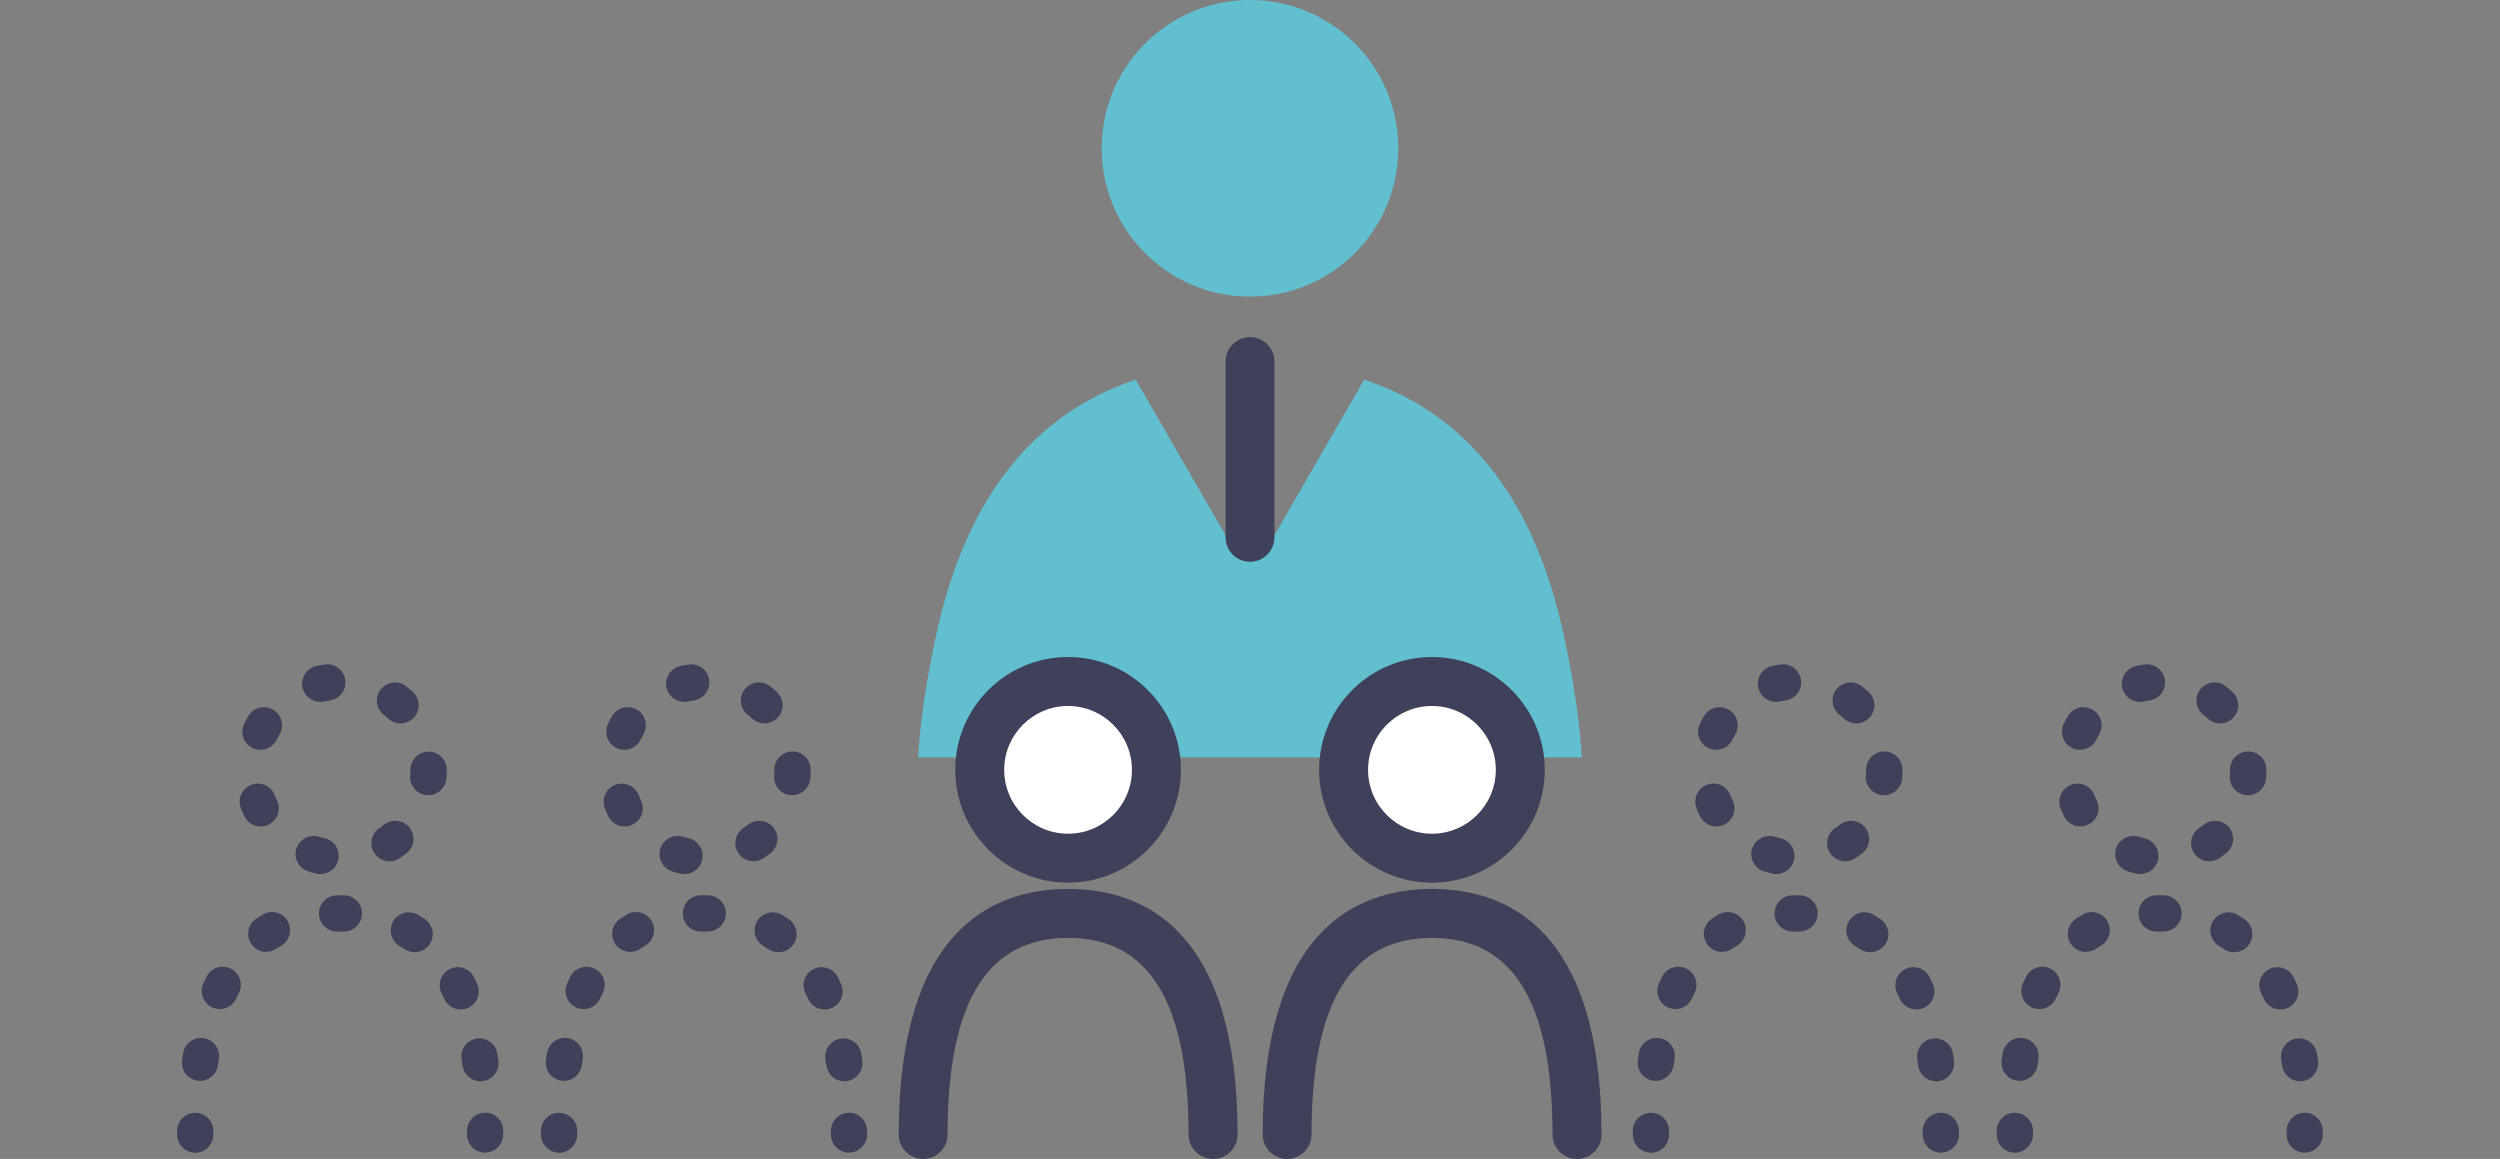 <?xml version="1.0" encoding="UTF-8"?>
<svg id="_レイヤー_2" data-name="レイヤー_2" xmlns="http://www.w3.org/2000/svg" viewBox="0 0 310 143.71">
  <rect x="0" y="0" width="310" height="143.71" fill="#808080" stroke="none"/>
  <defs>
    <style>
      .cls-1 {
        fill: none;
      }

      .cls-2 {
        fill: #3e4159;
      }

      .cls-3 {
        fill: #fff;
      }

      .cls-4 {
        fill: #61bfcf;
      }
    </style>
  </defs>
  <g id="_レイヤー_1-2" data-name="レイヤー_1">
    <g>
      <rect class="cls-1" y=".34" width="310" height="140"/>
      <g>
        <g>
          <circle class="cls-4" cx="155" cy="18.39" r="18.39"/>
          <path class="cls-4" d="M193.8,78.27c-3.31-14.94-10.81-26.61-24.64-31.19l-11.29,19.56h-5.75s-11.29-19.56-11.29-19.56c-13.83,4.59-21.33,16.26-24.64,31.19-2.15,9.69-2.33,15.65-2.33,15.65h82.27s-.18-5.96-2.33-15.65Z"/>
          <path class="cls-2" d="M155,69.66c-1.67,0-3.03-1.36-3.03-3.03v-21.8c0-1.67,1.36-3.03,3.03-3.03s3.03,1.36,3.03,3.03v21.8c0,1.67-1.36,3.03-3.03,3.03Z"/>
        </g>
        <g>
          <g>
            <path class="cls-2" d="M84.89,108.39c-.16,0-.33-.02-.5-.06-.35-.08-.7-.17-1.04-.28-1.18-.37-1.84-1.64-1.47-2.82s1.64-1.84,2.82-1.47c.22.07.45.13.68.18,1.21.27,1.97,1.48,1.7,2.69-.24,1.04-1.16,1.75-2.19,1.75ZM93.43,106.8c-.72,0-1.43-.35-1.86-.99-.7-1.03-.42-2.43.6-3.12.2-.13.39-.27.58-.42.97-.77,2.38-.62,3.16.35.77.97.62,2.38-.35,3.16-.28.22-.57.43-.86.63-.39.26-.82.39-1.26.39ZM77.45,102.48c-.83,0-1.63-.47-2.02-1.26-.16-.32-.3-.65-.43-.99-.45-1.16.13-2.46,1.29-2.91,1.16-.45,2.46.13,2.91,1.29.08.22.18.43.28.64.54,1.12.08,2.46-1.04,3-.32.15-.65.23-.98.23ZM98.23,98.6c-.06,0-.12,0-.19,0-1.24-.1-2.16-1.19-2.05-2.42.02-.23.03-.47.03-.71,0-.03,0-.05,0-.08.02-1.22,1.02-2.21,2.25-2.21h0c1.24,0,2.25,1,2.25,2.24,0,.02,0,.04,0,.07,0,.35-.01.71-.04,1.05-.1,1.17-1.08,2.06-2.24,2.06ZM77.42,92.98c-.33,0-.65-.07-.97-.22-1.12-.54-1.59-1.88-1.06-3,.16-.33.33-.64.51-.96.63-1.07,2-1.43,3.08-.8,1.07.63,1.43,2,.8,3.07-.12.2-.23.41-.33.62-.39.81-1.19,1.28-2.03,1.28ZM94.79,89.7c-.55,0-1.1-.2-1.54-.61-.17-.16-.35-.32-.54-.46-.97-.77-1.14-2.18-.36-3.16.77-.97,2.18-1.14,3.16-.36.28.22.55.46.82.7.91.85.95,2.27.11,3.18-.44.47-1.04.71-1.64.71ZM84.84,87.03c-1.02,0-1.95-.7-2.19-1.74-.28-1.21.48-2.42,1.68-2.69.35-.08.7-.15,1.06-.2,1.22-.18,2.37.67,2.55,1.9.18,1.23-.67,2.37-1.9,2.55-.23.03-.47.08-.7.13-.17.04-.34.06-.51.06Z"/>
            <g>
              <path class="cls-2" d="M105.28,142.93c-1.24,0-2.25-1.01-2.25-2.25v-.44c0-1.24.99-2.25,2.23-2.26,1.23-.05,2.25.99,2.26,2.23v.46c0,1.24-1,2.25-2.25,2.25Z"/>
              <path class="cls-2" d="M104.7,134.08c-1.1,0-2.06-.81-2.22-1.93-.04-.27-.08-.53-.12-.79-.2-1.23.64-2.38,1.86-2.57,1.22-.2,2.38.64,2.57,1.86.05.29.09.58.13.87.17,1.23-.68,2.37-1.91,2.54-.11.02-.21.02-.32.02ZM69.92,134.02c-.11,0-.22,0-.33-.02-1.23-.18-2.07-1.33-1.89-2.56.04-.29.09-.58.13-.86.2-1.22,1.36-2.06,2.58-1.85,1.22.2,2.05,1.36,1.85,2.58-.04.26-.08.53-.12.8-.17,1.11-1.13,1.92-2.22,1.92ZM102.26,125.18c-.85,0-1.67-.49-2.05-1.32-.1-.23-.21-.46-.33-.68-.55-1.11-.11-2.46,1-3.01,1.11-.56,2.46-.11,3.01,1,.14.27.27.55.4.84.51,1.13.01,2.46-1.12,2.97-.3.14-.62.2-.93.2ZM72.38,125.12c-.31,0-.63-.07-.94-.2-1.13-.52-1.62-1.85-1.11-2.98.13-.28.26-.56.4-.83.56-1.11,1.92-1.55,3.02-.99,1.11.56,1.55,1.91.99,3.02-.11.22-.22.45-.33.68-.38.82-1.19,1.31-2.04,1.31ZM96.52,118.07c-.43,0-.87-.12-1.25-.38-.19-.13-.39-.25-.59-.37-1.07-.63-1.43-2-.8-3.08.63-1.07,2.01-1.43,3.08-.8.28.17.56.34.83.52,1.03.69,1.3,2.09.61,3.12-.43.65-1.14.99-1.87.99ZM78.15,118.04c-.73,0-1.44-.35-1.87-1-.69-1.03-.41-2.43.62-3.12.27-.18.55-.35.83-.52,1.07-.62,2.45-.26,3.07.81.62,1.07.26,2.45-.82,3.07-.2.12-.4.24-.6.37-.38.26-.82.38-1.24.38ZM87.76,115.52s-.03,0-.04,0h-.41s-.35,0-.35,0c-.01,0-.03,0-.04,0-1.22,0-2.22-.98-2.25-2.21-.02-1.24.96-2.27,2.21-2.29h.43s.5,0,.5,0c1.24.02,2.23,1.05,2.2,2.29-.02,1.23-1.03,2.2-2.25,2.2Z"/>
              <path class="cls-2" d="M69.33,142.93c-1.24,0-2.25-1.01-2.25-2.25v-.46c0-1.24,1.01-2.23,2.25-2.23h.01c1.24,0,2.24,1.02,2.23,2.26v.44c0,1.24-1.01,2.25-2.25,2.25Z"/>
            </g>
          </g>
          <g>
            <path class="cls-2" d="M220.27,108.39c-.16,0-.33-.02-.5-.06-.35-.08-.7-.17-1.04-.28-1.18-.37-1.84-1.64-1.47-2.82s1.64-1.84,2.82-1.47c.22.07.45.13.68.18,1.21.27,1.97,1.48,1.7,2.69-.24,1.04-1.16,1.75-2.19,1.75ZM228.81,106.8c-.72,0-1.43-.35-1.86-.99-.7-1.03-.42-2.43.6-3.12.2-.13.39-.27.58-.42.97-.77,2.38-.62,3.16.35.77.97.62,2.38-.35,3.16-.28.22-.57.43-.86.63-.39.26-.82.39-1.26.39ZM212.83,102.48c-.84,0-1.64-.47-2.03-1.27-.16-.32-.3-.65-.43-.99-.45-1.16.13-2.46,1.29-2.91,1.16-.45,2.46.13,2.91,1.29.08.22.18.44.28.65.54,1.12.07,2.46-1.05,3-.31.15-.65.22-.97.22ZM233.61,98.6c-.06,0-.12,0-.19,0-1.24-.1-2.16-1.19-2.05-2.42.02-.23.03-.45.03-.68,0-.03,0-.05,0-.07,0-1.24,1.01-2.25,2.25-2.25s2.23.99,2.25,2.22c0,.02,0,.05,0,.07,0,.36-.01.72-.04,1.08-.1,1.17-1.08,2.06-2.24,2.06ZM233.64,95.41h.14-.14ZM235.89,95.41h0,0ZM212.81,92.98c-.32,0-.65-.07-.97-.22-1.12-.54-1.59-1.88-1.06-3,.16-.33.33-.64.51-.96.63-1.07,2-1.43,3.08-.8,1.07.63,1.43,2,.8,3.07-.12.2-.23.41-.33.62-.39.81-1.19,1.28-2.03,1.28ZM230.17,89.7c-.55,0-1.1-.2-1.54-.61-.17-.16-.35-.32-.54-.46-.97-.77-1.14-2.18-.36-3.16.77-.97,2.18-1.14,3.16-.36.28.22.55.46.82.7.91.85.95,2.27.11,3.18-.44.47-1.04.71-1.64.71ZM220.22,87.03c-1.02,0-1.95-.7-2.19-1.74-.28-1.21.48-2.42,1.68-2.69.35-.08.7-.15,1.06-.2,1.23-.18,2.37.67,2.55,1.9.18,1.23-.67,2.37-1.9,2.55-.23.03-.47.08-.7.13-.17.04-.34.06-.51.06Z"/>
            <g>
              <path class="cls-2" d="M240.67,142.93c-1.24,0-2.25-1.01-2.25-2.25v-.44c0-1.24.99-2.25,2.23-2.26h.01c1.23,0,2.24,1,2.25,2.23v.46c0,1.24-1,2.25-2.25,2.25Z"/>
              <path class="cls-2" d="M240.08,134.08c-1.1,0-2.06-.81-2.22-1.93-.04-.27-.08-.53-.12-.79-.2-1.23.64-2.38,1.86-2.57,1.23-.2,2.38.64,2.57,1.86.05.29.09.58.13.87.17,1.23-.68,2.37-1.91,2.54-.11.02-.21.02-.32.02ZM205.31,134.02c-.11,0-.22,0-.33-.02-1.23-.18-2.07-1.33-1.89-2.56.04-.29.09-.58.13-.86.2-1.22,1.36-2.06,2.58-1.85,1.22.2,2.05,1.36,1.85,2.58-.04.26-.08.53-.12.8-.17,1.11-1.13,1.92-2.22,1.92ZM237.64,125.18c-.85,0-1.67-.49-2.05-1.32-.11-.23-.21-.46-.33-.68-.55-1.11-.11-2.46,1-3.01,1.11-.56,2.46-.11,3.01,1,.14.27.27.55.4.84.51,1.13.01,2.46-1.12,2.97-.3.14-.62.2-.93.2ZM207.76,125.12c-.31,0-.63-.07-.94-.2-1.13-.52-1.62-1.85-1.11-2.98.13-.28.26-.56.4-.83.56-1.11,1.91-1.55,3.02-.99,1.11.56,1.55,1.91.99,3.02-.11.22-.22.45-.33.68-.38.82-1.19,1.31-2.04,1.31ZM231.9,118.07c-.43,0-.87-.12-1.25-.38-.19-.13-.39-.25-.59-.37-1.07-.63-1.43-2-.8-3.08.63-1.07,2.01-1.43,3.08-.8.28.17.56.34.83.52,1.03.69,1.3,2.09.61,3.12-.43.65-1.14.99-1.87.99ZM213.53,118.04c-.73,0-1.44-.35-1.87-1-.69-1.03-.41-2.43.62-3.12.27-.18.55-.35.83-.52,1.07-.62,2.45-.26,3.07.81.62,1.07.26,2.45-.82,3.07-.2.12-.4.24-.6.37-.38.26-.82.38-1.24.38ZM223.14,115.52s-.03,0-.04,0h-.41s-.35,0-.35,0c-.01,0-.03,0-.04,0-1.22,0-2.22-.98-2.25-2.21-.02-1.24.96-2.27,2.21-2.29h.43s.5,0,.5,0c1.24.02,2.23,1.05,2.2,2.29-.02,1.23-1.03,2.2-2.25,2.2Z"/>
              <path class="cls-2" d="M204.72,142.93c-1.24,0-2.25-1.01-2.25-2.25v-.46c0-1.24,1.01-2.23,2.25-2.23h.01c1.24,0,2.24,1.02,2.23,2.26v.44c0,1.24-1.01,2.25-2.25,2.25Z"/>
            </g>
          </g>
          <g>
            <path class="cls-2" d="M265.4,108.39c-.16,0-.33-.02-.5-.06-.35-.08-.7-.17-1.04-.28-1.18-.37-1.84-1.64-1.47-2.82s1.64-1.84,2.82-1.47c.22.07.45.13.68.18,1.21.27,1.97,1.48,1.7,2.69-.24,1.04-1.16,1.75-2.19,1.75ZM273.94,106.8c-.72,0-1.43-.35-1.86-.99-.7-1.03-.42-2.43.6-3.12.2-.13.39-.27.58-.42.97-.77,2.38-.62,3.16.35.77.97.62,2.38-.35,3.16-.28.22-.57.43-.86.63-.39.26-.82.39-1.26.39ZM257.96,102.48c-.83,0-1.63-.47-2.02-1.26-.16-.32-.3-.65-.43-.99-.45-1.16.13-2.46,1.29-2.91,1.16-.45,2.46.13,2.91,1.29.08.22.18.43.28.64.54,1.12.08,2.46-1.04,3-.32.15-.65.23-.98.23ZM278.74,98.6c-.06,0-.12,0-.19,0-1.24-.1-2.16-1.19-2.05-2.42.02-.23.03-.45.03-.68,0-.03,0-.05,0-.07,0-1.24,1.01-2.25,2.25-2.25s2.23.99,2.25,2.22c0,.02,0,.05,0,.07,0,.36-.01.72-.04,1.08-.1,1.17-1.08,2.06-2.24,2.06ZM278.77,95.41h.14-.14ZM281.02,95.41h0,0ZM257.93,92.98c-.33,0-.65-.07-.97-.22-1.12-.54-1.59-1.88-1.06-3,.16-.33.33-.64.51-.96.63-1.07,2-1.43,3.08-.8,1.07.63,1.43,2,.8,3.07-.12.2-.23.41-.33.62-.39.81-1.19,1.28-2.03,1.28ZM275.29,89.7c-.55,0-1.1-.2-1.54-.61-.17-.16-.35-.32-.54-.46-.97-.77-1.14-2.18-.36-3.16.77-.97,2.18-1.14,3.16-.36.28.22.55.46.82.7.91.85.95,2.27.11,3.18-.44.47-1.04.71-1.64.71ZM265.35,87.03c-1.02,0-1.95-.7-2.19-1.74-.28-1.21.48-2.42,1.68-2.69.35-.08.7-.15,1.06-.2,1.22-.18,2.37.67,2.55,1.9.18,1.23-.67,2.37-1.9,2.55-.23.03-.47.08-.7.13-.17.04-.34.06-.51.06Z"/>
            <g>
              <path class="cls-2" d="M285.79,142.93c-1.24,0-2.25-1.01-2.25-2.25v-.44c0-1.24.99-2.25,2.23-2.26h.01c1.23,0,2.24,1,2.25,2.23v.46c0,1.24-1,2.25-2.25,2.25Z"/>
              <path class="cls-2" d="M285.21,134.08c-1.1,0-2.06-.81-2.22-1.93-.04-.27-.08-.53-.12-.79-.2-1.23.64-2.38,1.86-2.57,1.23-.2,2.38.64,2.57,1.86.05.29.09.58.13.87.17,1.23-.68,2.37-1.91,2.54-.11.02-.21.02-.32.02ZM250.43,134.02c-.11,0-.22,0-.33-.02-1.23-.18-2.07-1.33-1.89-2.56.04-.29.09-.58.13-.86.2-1.22,1.37-2.06,2.58-1.85,1.22.2,2.05,1.36,1.85,2.58-.04.26-.08.53-.12.8-.17,1.11-1.13,1.92-2.22,1.92ZM282.77,125.18c-.85,0-1.67-.49-2.05-1.32-.11-.23-.21-.46-.33-.68-.55-1.11-.11-2.46,1-3.01,1.11-.56,2.46-.11,3.01,1,.14.27.27.55.4.84.51,1.13.01,2.46-1.12,2.97-.3.14-.62.2-.93.2ZM252.89,125.12c-.31,0-.63-.07-.94-.2-1.13-.52-1.62-1.85-1.11-2.98.13-.28.26-.56.4-.83.56-1.11,1.91-1.55,3.02-.99,1.11.56,1.55,1.91.99,3.02-.11.22-.22.45-.33.68-.38.82-1.19,1.31-2.04,1.31ZM277.03,118.07c-.43,0-.87-.12-1.25-.38-.19-.13-.39-.25-.59-.37-1.07-.63-1.43-2-.8-3.08.63-1.07,2.01-1.43,3.08-.8.28.17.56.34.83.52,1.03.69,1.3,2.09.61,3.12-.43.65-1.14.99-1.87.99ZM258.66,118.04c-.73,0-1.44-.35-1.87-1-.69-1.03-.41-2.43.62-3.12.27-.18.55-.35.83-.52,1.07-.62,2.45-.26,3.07.81.62,1.07.26,2.45-.82,3.07-.2.12-.4.24-.59.37-.38.26-.82.38-1.25.38ZM268.27,115.52s-.03,0-.04,0h-.41s-.35,0-.35,0c-.01,0-.03,0-.04,0-1.22,0-2.22-.98-2.25-2.21-.02-1.24.96-2.27,2.21-2.29h.43s.5,0,.5,0c1.24.02,2.23,1.05,2.2,2.29-.02,1.23-1.03,2.2-2.25,2.2Z"/>
              <path class="cls-2" d="M249.84,142.93c-1.24,0-2.25-1.01-2.25-2.25v-.45c0-1.24,1.01-2.25,2.25-2.25s2.25,1.01,2.25,2.25v.45c0,1.24-1.01,2.25-2.25,2.25Z"/>
            </g>
          </g>
          <g>
            <path class="cls-2" d="M39.76,108.39c-.16,0-.33-.02-.5-.06-.35-.08-.7-.17-1.04-.28-1.18-.37-1.84-1.64-1.47-2.82.38-1.18,1.64-1.84,2.82-1.47.22.07.45.13.68.18,1.21.27,1.97,1.48,1.7,2.69-.24,1.04-1.16,1.75-2.19,1.75ZM48.3,106.8c-.72,0-1.43-.35-1.86-.99-.7-1.03-.42-2.43.6-3.12.2-.13.39-.27.58-.42.97-.77,2.38-.62,3.16.35.77.97.62,2.38-.35,3.16-.28.22-.57.43-.86.63-.39.26-.82.39-1.26.39ZM32.32,102.48c-.83,0-1.63-.47-2.02-1.26-.16-.32-.3-.65-.43-.99-.45-1.16.13-2.46,1.29-2.91,1.16-.45,2.46.13,2.91,1.29.08.22.18.43.28.64.54,1.12.08,2.46-1.04,3-.32.15-.65.23-.98.23ZM53.1,98.6c-.06,0-.12,0-.19,0-1.24-.1-2.16-1.19-2.05-2.42.02-.23.03-.47.03-.71,0-1.24,1.01-2.27,2.25-2.27s2.25.98,2.25,2.22v.05c0,.36-.01.72-.04,1.08-.1,1.17-1.08,2.06-2.24,2.06ZM32.3,92.98c-.33,0-.65-.07-.97-.22-1.12-.54-1.59-1.88-1.06-3,.16-.33.33-.64.51-.96.63-1.07,2-1.43,3.08-.8,1.07.63,1.43,2,.8,3.07-.12.2-.23.41-.33.62-.39.81-1.19,1.28-2.03,1.28ZM49.66,89.7c-.55,0-1.1-.2-1.54-.61-.17-.16-.35-.32-.54-.46-.97-.77-1.14-2.18-.36-3.16.77-.97,2.18-1.14,3.16-.36.28.22.55.46.82.7.91.85.95,2.27.11,3.18-.44.47-1.04.71-1.64.71ZM39.71,87.03c-1.02,0-1.95-.7-2.19-1.74-.28-1.21.48-2.42,1.68-2.69.35-.08.7-.15,1.06-.2,1.23-.18,2.37.67,2.55,1.9.18,1.23-.67,2.37-1.9,2.55-.23.03-.47.08-.7.13-.17.04-.34.06-.51.06Z"/>
            <g>
              <path class="cls-2" d="M60.16,142.93c-1.24,0-2.25-1.01-2.25-2.25v-.44c0-1.24.99-2.25,2.23-2.26,1.25-.05,2.25.99,2.26,2.23v.46c0,1.24-1,2.25-2.25,2.25Z"/>
              <path class="cls-2" d="M59.58,134.08c-1.1,0-2.06-.81-2.22-1.93-.04-.27-.08-.53-.12-.79-.2-1.23.64-2.38,1.86-2.57,1.23-.2,2.38.64,2.57,1.86.05.29.09.58.13.87.17,1.23-.68,2.37-1.91,2.54-.11.02-.21.02-.32.02ZM24.8,134.02c-.11,0-.22,0-.33-.02-1.23-.18-2.07-1.33-1.89-2.56.04-.29.09-.58.13-.86.2-1.22,1.37-2.06,2.58-1.85,1.22.2,2.05,1.36,1.85,2.58-.04.26-.08.53-.12.8-.17,1.11-1.13,1.92-2.22,1.92ZM57.14,125.18c-.85,0-1.67-.49-2.05-1.32-.1-.23-.21-.46-.33-.68-.55-1.11-.11-2.46,1-3.01,1.11-.56,2.46-.11,3.01,1,.14.27.27.55.4.84.51,1.13.01,2.46-1.12,2.97-.3.14-.62.2-.93.2ZM27.26,125.12c-.31,0-.63-.07-.94-.2-1.13-.52-1.62-1.85-1.11-2.98.13-.28.26-.56.4-.83.56-1.11,1.91-1.55,3.02-.99,1.11.56,1.55,1.91.99,3.02-.11.22-.22.45-.33.68-.38.82-1.19,1.31-2.04,1.31ZM51.4,118.07c-.43,0-.87-.12-1.25-.38-.19-.13-.39-.25-.59-.37-1.07-.63-1.43-2-.8-3.08.63-1.07,2.01-1.43,3.08-.8.28.17.56.34.83.52,1.03.69,1.3,2.09.61,3.12-.43.65-1.14.99-1.87.99ZM33.02,118.04c-.73,0-1.44-.35-1.87-1-.69-1.03-.41-2.43.62-3.12.27-.18.55-.35.83-.52,1.07-.62,2.45-.26,3.07.81.62,1.07.26,2.45-.82,3.07-.2.12-.4.24-.6.37-.38.26-.82.38-1.24.38ZM42.64,115.52s-.03,0-.04,0h-.41s-.35,0-.35,0c-.01,0-.03,0-.04,0-1.22,0-2.22-.98-2.25-2.21-.02-1.24.96-2.27,2.21-2.29h.43s.5,0,.5,0c1.24.02,2.23,1.05,2.2,2.29-.02,1.23-1.03,2.2-2.25,2.2Z"/>
              <path class="cls-2" d="M24.21,142.93c-1.24,0-2.25-1.01-2.25-2.25v-.46c0-1.24,1.01-2.23,2.25-2.23h.01c1.24,0,2.24,1.02,2.23,2.26v.44c0,1.24-1.01,2.25-2.25,2.25Z"/>
            </g>
          </g>
          <g>
            <g>
              <circle class="cls-3" cx="132.44" cy="95.46" r="10.95" transform="translate(-26.91 130.95) rotate(-48.34)"/>
              <path class="cls-2" d="M132.44,109.45c-7.71,0-13.99-6.27-13.99-13.99s6.27-13.99,13.99-13.99,13.99,6.27,13.99,13.99-6.27,13.99-13.99,13.99ZM132.44,87.54c-4.37,0-7.92,3.55-7.92,7.92s3.55,7.92,7.92,7.92,7.92-3.55,7.92-7.92-3.55-7.92-7.92-7.92Z"/>
            </g>
            <path class="cls-2" d="M150.41,143.71c-1.67,0-3.03-1.36-3.03-3.03,0-16.41-4.89-24.38-14.94-24.38s-14.94,7.98-14.94,24.38c0,1.67-1.36,3.03-3.03,3.03s-3.03-1.36-3.03-3.03c0-25.16,11.42-30.45,21.01-30.45s21.01,5.28,21.01,30.45c0,1.67-1.36,3.03-3.03,3.03Z"/>
          </g>
          <g>
            <g>
              <circle class="cls-3" cx="177.56" cy="95.46" r="10.95" transform="translate(44.65 247.03) rotate(-77.01)"/>
              <path class="cls-2" d="M177.56,109.45c-7.71,0-13.99-6.27-13.99-13.99s6.27-13.99,13.99-13.99,13.99,6.27,13.99,13.99-6.27,13.99-13.99,13.99ZM177.56,87.54c-4.37,0-7.92,3.55-7.92,7.92s3.55,7.92,7.92,7.92,7.92-3.55,7.92-7.92-3.55-7.92-7.92-7.92Z"/>
            </g>
            <path class="cls-2" d="M195.54,143.71c-1.67,0-3.03-1.36-3.03-3.03,0-16.41-4.89-24.38-14.94-24.38s-14.94,7.98-14.94,24.38c0,1.67-1.36,3.03-3.03,3.03s-3.03-1.36-3.03-3.03c0-25.16,11.42-30.45,21.01-30.45s21.01,5.28,21.01,30.45c0,1.67-1.36,3.03-3.03,3.03Z"/>
          </g>
        </g>
      </g>
    </g>
  </g>
</svg>